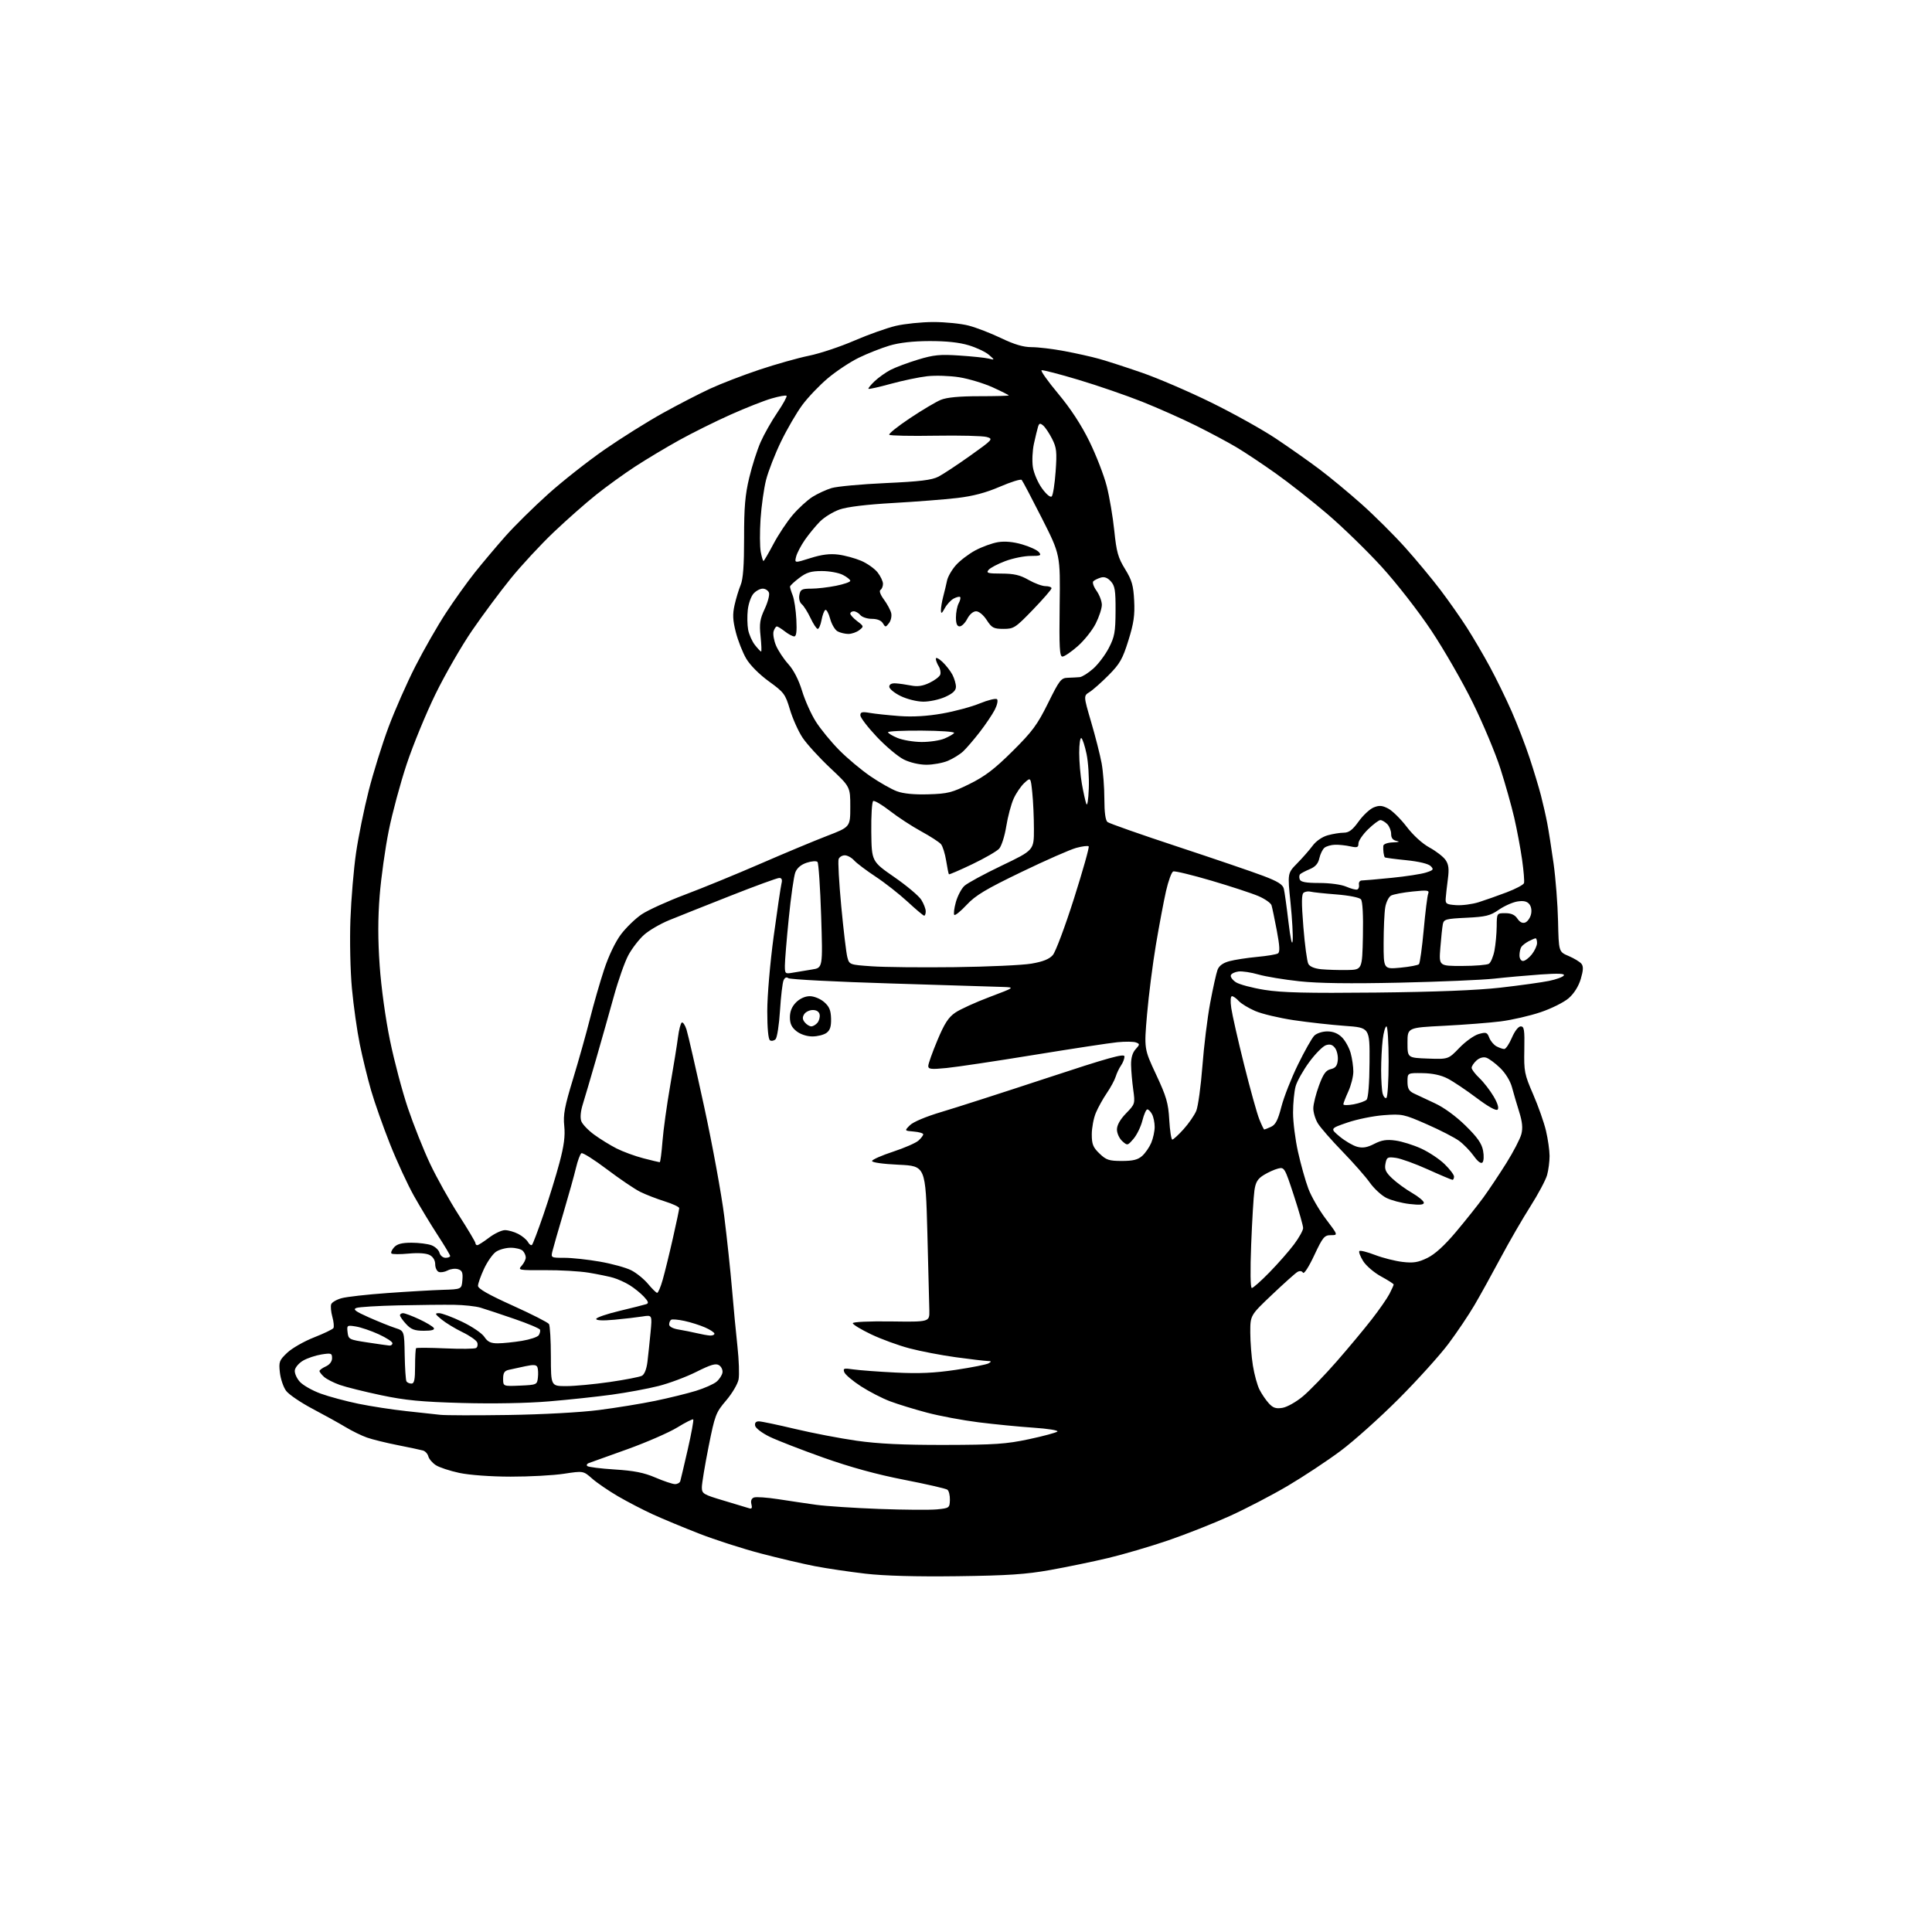 <?xml version="1.0" encoding="UTF-8" standalone="no"?>
<svg 
  version="1.1" 
  xmlns="http://www.w3.org/2000/svg" 
  xmlns:xlink="http://www.w3.org/1999/xlink" 
  xmlns:svg="http://www.w3.org/2000/svg"
  xmlns:rdf="http://www.w3.org/1999/02/22-rdf-syntax-ns#"
  xmlns:cc="http://creativecommons.org/ns#"
  xmlns:dc="http://purl.org/dc/elements/1.1/"
  viewBox="0 0 768 768"
  width="768"
  height="768"
>
<style>svg {background-color: white; }</style>"
<path stroke="none" fill="black" fill-rule="evenodd" d="M380.50,626.57C364.04,626.78 351.57,626.43 344.00,625.56C337.68,624.82 328.68,623.49 324.00,622.59C319.32,621.69 309.60,619.41 302.40,617.52C295.19,615.63 284.17,612.08 277.90,609.63C271.63,607.19 263.35,603.74 259.50,601.98C255.65,600.22 249.44,596.99 245.70,594.82C241.97,592.64 237.32,589.47 235.39,587.77C231.87,584.67 231.87,584.67 224.18,585.84C219.96,586.49 210.43,587.00 203.00,586.99C195.07,586.98 186.65,586.36 182.61,585.51C178.82,584.70 174.60,583.31 173.24,582.42C171.88,581.53 170.54,579.96 170.27,578.93C170.00,577.91 169.05,576.86 168.14,576.60C167.24,576.34 162.72,575.38 158.11,574.47C153.49,573.56 147.98,572.20 145.87,571.45C143.75,570.71 139.93,568.84 137.38,567.30C134.83,565.76 128.90,562.48 124.20,560.00C119.51,557.52 114.79,554.31 113.72,552.86C112.65,551.41 111.55,548.15 111.26,545.61C110.78,541.33 111.00,540.74 114.20,537.71C116.11,535.92 120.89,533.18 124.83,531.64C128.77,530.09 132.24,528.42 132.54,527.93C132.85,527.43 132.66,525.41 132.11,523.44C131.57,521.47 131.36,519.22 131.66,518.44C131.96,517.67 133.82,516.59 135.80,516.05C137.78,515.50 145.94,514.58 153.95,514.01C161.95,513.43 171.88,512.86 176.00,512.73C183.50,512.50 183.50,512.50 183.81,508.83C184.05,505.89 183.72,505.04 182.09,504.53C180.98,504.18 179.12,504.40 177.96,505.02C176.80,505.64 175.20,505.91 174.42,505.61C173.64,505.31 173.00,503.94 173.00,502.57C173.00,501.03 172.17,499.62 170.83,498.91C169.46,498.18 166.35,497.96 162.44,498.32C159.03,498.64 155.96,498.62 155.62,498.28C155.27,497.94 155.74,496.84 156.65,495.83C157.86,494.50 159.74,494.00 163.59,494.00C166.49,494.00 170.07,494.46 171.53,495.01C173.00,495.57 174.43,496.92 174.71,498.01C175.00,499.11 176.08,500.00 177.12,500.00C178.15,500.00 178.97,499.66 178.94,499.25C178.90,498.84 176.68,495.12 174.00,491.00C171.31,486.88 167.07,479.86 164.56,475.40C162.06,470.95 157.77,461.67 155.04,454.79C152.31,447.91 148.92,438.32 147.52,433.48C146.12,428.64 144.09,420.36 143.02,415.07C141.94,409.79 140.54,399.85 139.90,392.98C139.25,385.97 138.99,373.92 139.30,365.50C139.61,357.25 140.61,345.32 141.54,339.00C142.46,332.68 144.71,321.59 146.55,314.37C148.38,307.15 151.94,295.75 154.45,289.03C156.96,282.31 161.76,271.43 165.12,264.85C168.47,258.28 173.92,248.76 177.23,243.70C180.53,238.64 185.75,231.35 188.82,227.50C191.89,223.65 197.35,217.18 200.95,213.11C204.55,209.05 212.17,201.54 217.87,196.42C223.57,191.29 233.69,183.32 240.37,178.69C247.04,174.07 257.46,167.54 263.52,164.19C269.58,160.83 278.03,156.47 282.30,154.50C286.57,152.52 295.36,149.14 301.84,146.97C308.32,144.81 317.19,142.30 321.56,141.41C325.93,140.52 334.03,137.82 339.57,135.42C345.11,133.02 352.54,130.38 356.07,129.54C359.61,128.71 366.34,128.02 371.04,128.01C375.74,128.01 382.04,128.64 385.05,129.43C388.06,130.21 393.88,132.46 397.99,134.43C403.25,136.95 406.82,138.00 410.11,138.00C412.68,138.00 418.54,138.70 423.14,139.57C427.74,140.43 433.98,141.82 437.00,142.67C440.02,143.51 447.68,145.99 454.00,148.18C460.32,150.37 472.70,155.69 481.50,160.02C490.30,164.34 501.88,170.79 507.22,174.36C512.57,177.93 520.35,183.41 524.50,186.53C528.66,189.66 536.21,195.91 541.28,200.43C546.35,204.95 554.12,212.68 558.54,217.60C562.96,222.53 569.29,230.15 572.61,234.53C575.93,238.91 580.66,245.65 583.12,249.50C585.58,253.35 589.68,260.32 592.21,265.00C594.75,269.68 598.67,277.70 600.93,282.84C603.19,287.98 606.40,296.30 608.05,301.32C609.71,306.35 611.74,313.05 612.55,316.21C613.37,319.37 614.50,324.33 615.05,327.23C615.61,330.13 616.74,337.34 617.57,343.25C618.40,349.16 619.20,359.48 619.35,366.18C619.62,378.36 619.62,378.36 623.57,380.03C625.74,380.96 628.02,382.34 628.64,383.11C629.47,384.14 629.40,385.69 628.38,389.15C627.52,392.05 625.73,394.91 623.61,396.77C621.74,398.41 616.72,400.92 612.40,402.37C608.10,403.82 600.96,405.46 596.54,406.02C592.12,406.58 581.98,407.36 574.00,407.77C559.50,408.50 559.50,408.50 559.50,414.50C559.50,420.50 559.50,420.50 567.62,420.80C575.74,421.09 575.74,421.09 580.12,416.54C582.53,414.03 585.98,411.56 587.80,411.05C590.76,410.21 591.18,410.35 592.00,412.50C592.50,413.81 593.80,415.36 594.89,415.94C595.98,416.52 597.36,417.00 597.97,417.00C598.58,417.00 599.94,414.98 601.00,412.50C602.13,409.86 603.59,408.00 604.52,408.00C605.88,408.00 606.09,409.38 605.94,417.25C605.77,425.91 605.99,427.04 609.44,434.99C611.47,439.66 613.77,446.18 614.55,449.49C615.33,452.79 615.97,457.30 615.98,459.50C615.98,461.70 615.54,465.13 614.99,467.11C614.43,469.10 611.43,474.72 608.32,479.61C605.21,484.50 599.90,493.68 596.53,500.00C593.15,506.32 588.49,514.76 586.16,518.74C583.83,522.72 579.14,529.69 575.73,534.24C572.32,538.78 563.45,548.60 556.02,556.05C548.58,563.50 538.17,572.83 532.88,576.77C527.59,580.72 518.16,586.95 511.93,590.63C505.70,594.31 495.33,599.71 488.89,602.63C482.44,605.56 471.40,609.93 464.34,612.34C457.28,614.75 446.55,617.90 440.50,619.34C434.45,620.78 424.10,622.92 417.50,624.10C407.84,625.83 400.62,626.31 380.50,626.57zM372.50,600.00C377.35,599.52 377.50,599.40 377.60,596.25C377.65,594.46 377.20,592.63 376.60,592.18C376.00,591.73 368.25,589.96 359.39,588.23C348.58,586.13 338.05,583.24 327.39,579.46C318.65,576.35 309.02,572.62 306.00,571.16C302.95,569.68 300.36,567.72 300.18,566.75C299.96,565.60 300.48,565.00 301.68,565.01C302.68,565.02 309.12,566.37 316.00,568.01C322.88,569.65 333.90,571.77 340.50,572.71C349.13,573.94 358.95,574.41 375.50,574.38C395.40,574.34 399.92,574.04 409.00,572.11C414.77,570.88 419.88,569.50 420.34,569.05C420.80,568.60 416.52,567.91 410.84,567.53C405.15,567.15 395.32,566.18 389.00,565.39C382.68,564.59 373.45,562.87 368.50,561.55C363.55,560.24 356.96,558.22 353.85,557.05C350.75,555.89 345.53,553.20 342.26,551.09C338.98,548.97 336.00,546.45 335.63,545.49C335.04,543.93 335.44,543.80 339.23,544.36C341.58,544.70 349.12,545.27 356.00,545.61C365.37,546.08 371.38,545.81 380.00,544.53C386.32,543.58 392.18,542.42 393.00,541.94C394.22,541.22 394.13,541.05 392.50,541.01C391.40,540.98 385.77,540.32 380.00,539.53C374.23,538.74 365.90,537.15 361.50,535.98C357.10,534.82 350.24,532.31 346.25,530.40C342.26,528.49 339.00,526.51 339.00,526.00C339.00,525.47 345.47,525.17 354.25,525.29C369.50,525.50 369.50,525.50 369.43,521.00C369.39,518.52 369.03,504.57 368.64,490.00C367.92,463.50 367.92,463.50 357.21,463.00C350.91,462.71 346.56,462.09 346.66,461.50C346.74,460.95 350.50,459.29 355.02,457.81C359.53,456.32 364.07,454.34 365.11,453.40C366.15,452.46 367.00,451.34 367.00,450.91C367.00,450.47 365.31,449.98 363.25,449.81C359.50,449.50 359.50,449.50 361.71,447.29C363.02,445.98 368.11,443.84 374.21,442.03C379.87,440.35 398.56,434.34 415.75,428.67C440.74,420.42 447.00,418.68 447.00,419.96C447.00,420.84 446.39,422.44 445.63,423.53C444.88,424.61 443.92,426.62 443.50,428.00C443.07,429.38 441.49,432.31 439.97,434.52C438.46,436.73 436.49,440.28 435.61,442.39C434.72,444.51 434.00,448.36 434.00,450.94C434.00,454.86 434.50,456.10 437.07,458.56C439.74,461.13 440.87,461.50 445.96,461.50C450.38,461.50 452.33,461.01 454.03,459.50C455.27,458.40 456.89,456.05 457.64,454.28C458.39,452.51 459.00,449.67 459.00,447.97C459.00,446.26 458.53,444.00 457.96,442.93C457.40,441.87 456.55,441.00 456.08,441.00C455.62,441.00 454.73,443.00 454.12,445.44C453.50,447.89 451.92,451.15 450.59,452.69C448.22,455.45 448.16,455.46 446.09,453.59C444.94,452.54 444.00,450.48 444.00,449.00C444.00,447.26 445.28,444.99 447.63,442.57C451.21,438.88 451.25,438.75 450.48,433.16C450.05,430.05 449.66,425.62 449.62,423.33C449.57,420.58 450.18,418.45 451.41,417.10C453.14,415.19 453.15,414.99 451.57,414.39C450.63,414.03 447.31,413.99 444.18,414.30C441.06,414.61 426.12,416.89 411.00,419.35C395.88,421.82 380.24,424.16 376.25,424.55C370.10,425.15 369.00,425.03 369.00,423.73C369.00,422.89 370.63,418.31 372.62,413.56C375.43,406.85 377.02,404.38 379.75,402.53C381.68,401.21 387.81,398.42 393.38,396.32C403.50,392.50 403.50,392.50 398.50,392.32C395.75,392.22 375.73,391.60 354.00,390.94C332.27,390.28 313.99,389.34 313.37,388.84C312.63,388.27 311.96,388.58 311.47,389.72C311.05,390.70 310.41,396.11 310.06,401.74C309.71,407.37 308.91,412.49 308.30,413.10C307.68,413.72 306.69,413.92 306.09,413.55C305.41,413.14 305.00,408.75 305.00,401.96C305.00,395.84 306.12,382.78 307.54,372.27C308.94,361.95 310.34,352.49 310.65,351.25C311.04,349.69 310.77,349.00 309.76,349.00C308.97,349.00 300.25,352.18 290.41,356.07C280.56,359.96 269.58,364.32 266.02,365.78C262.46,367.23 257.93,369.88 255.96,371.66C253.99,373.44 251.21,377.05 249.78,379.70C248.36,382.34 245.77,389.68 244.03,396.00C242.28,402.32 239.10,413.57 236.96,421.00C234.82,428.43 232.43,436.52 231.66,439.00C230.79,441.79 230.57,444.34 231.08,445.71C231.53,446.92 233.84,449.33 236.20,451.05C238.57,452.78 242.56,455.24 245.07,456.52C247.59,457.80 252.38,459.56 255.72,460.43C259.06,461.29 261.99,462.00 262.25,462.00C262.50,462.00 262.99,458.29 263.34,453.75C263.69,449.21 265.08,439.20 266.42,431.50C267.76,423.80 269.16,415.14 269.52,412.25C269.89,409.36 270.56,406.77 271.01,406.49C271.47,406.21 272.31,407.45 272.89,409.24C273.47,411.03 276.64,424.88 279.93,440.00C283.21,455.12 286.80,474.70 287.90,483.50C289.00,492.30 290.39,505.35 290.99,512.50C291.59,519.65 292.56,529.89 293.15,535.25C293.74,540.61 293.94,546.49 293.60,548.32C293.26,550.15 291.03,553.93 288.65,556.71C284.54,561.53 284.20,562.44 281.66,575.14C280.20,582.49 279.00,589.72 279.00,591.22C279.00,593.77 279.53,594.09 287.75,596.53C292.56,597.96 297.12,599.33 297.87,599.58C298.84,599.90 299.08,599.42 298.70,597.95C298.35,596.63 298.71,595.66 299.70,595.28C300.55,594.96 304.90,595.26 309.37,595.95C313.84,596.65 320.65,597.65 324.50,598.19C328.35,598.72 339.60,599.46 349.50,599.83C359.40,600.20 369.75,600.27 372.50,600.00zM268.28,589.96C269.26,589.98 270.23,589.44 270.43,588.75C270.63,588.06 271.97,582.37 273.41,576.09C274.84,569.82 275.82,564.48 275.57,564.24C275.33,564.00 272.49,565.43 269.26,567.42C266.03,569.41 257.12,573.30 249.45,576.07C241.78,578.83 234.87,581.31 234.11,581.57C233.34,581.83 233.04,582.37 233.44,582.77C233.84,583.17 238.74,583.79 244.33,584.14C252.01,584.62 255.97,585.40 260.50,587.34C263.80,588.76 267.30,589.93 268.28,589.96zM202.00,562.48C215.55,562.28 230.79,561.45 238.00,560.52C244.88,559.64 255.00,557.99 260.50,556.85C266.00,555.71 273.27,553.92 276.65,552.88C280.03,551.84 283.72,550.20 284.84,549.24C285.97,548.28 287.02,546.66 287.19,545.63C287.36,544.61 286.76,543.28 285.84,542.70C284.56,541.87 282.56,542.45 276.84,545.32C272.81,547.35 266.01,549.89 261.73,550.97C257.46,552.05 249.14,553.59 243.23,554.40C237.33,555.21 226.07,556.42 218.22,557.07C209.57,557.80 195.95,558.05 183.72,557.71C167.46,557.26 161.15,556.65 151.50,554.62C144.89,553.22 137.49,551.38 135.05,550.52C132.60,549.65 129.79,548.21 128.80,547.32C127.81,546.42 127.00,545.38 127.00,545.01C127.00,544.63 128.12,543.81 129.50,543.18C131.04,542.48 132.00,541.22 132.00,539.89C132.00,537.93 131.64,537.80 127.76,538.42C125.42,538.80 122.16,539.89 120.51,540.85C118.85,541.81 117.36,543.54 117.20,544.68C117.03,545.83 117.93,547.90 119.20,549.29C120.46,550.68 124.20,552.79 127.50,553.99C130.80,555.19 137.55,557.00 142.50,558.02C147.45,559.04 156.00,560.35 161.50,560.94C167.00,561.52 173.07,562.18 175.00,562.41C176.93,562.64 189.07,562.67 202.00,562.48zM509.79,559.64C511.61,559.35 515.27,557.29 517.93,555.06C520.59,552.83 526.61,546.62 531.30,541.25C535.99,535.89 542.27,528.35 545.26,524.50C548.26,520.65 551.45,516.06 552.35,514.30C553.26,512.54 554.00,510.88 554.00,510.61C554.00,510.34 551.74,508.89 548.97,507.39C546.21,505.88 543.01,503.14 541.86,501.27C540.71,499.42 540.04,497.63 540.37,497.30C540.69,496.97 543.49,497.67 546.58,498.86C549.66,500.04 554.59,501.29 557.51,501.63C561.82,502.14 563.71,501.84 567.36,500.07C570.40,498.59 574.15,495.19 578.78,489.69C582.57,485.18 587.48,479.02 589.68,476.00C591.88,472.98 595.98,466.83 598.79,462.35C601.60,457.86 604.28,452.69 604.76,450.85C605.39,448.43 605.15,445.97 603.91,442.00C602.96,438.98 601.67,434.59 601.05,432.26C600.38,429.73 598.49,426.63 596.34,424.54C594.37,422.62 591.87,420.78 590.80,420.44C589.62,420.06 588.10,420.51 586.93,421.56C585.87,422.52 585.00,423.83 585.00,424.47C585.00,425.10 586.39,426.95 588.09,428.56C589.79,430.18 592.32,433.44 593.72,435.82C595.32,438.52 595.92,440.48 595.32,441.08C594.73,441.67 591.61,439.94 586.94,436.43C582.85,433.35 577.70,429.90 575.50,428.76C572.85,427.38 569.47,426.65 565.50,426.59C559.50,426.50 559.50,426.50 559.50,429.96C559.50,432.66 560.05,433.69 562.00,434.64C563.38,435.32 567.15,437.08 570.38,438.57C573.94,440.21 578.75,443.71 582.55,447.44C587.27,452.06 589.01,454.54 589.54,457.38C589.94,459.47 589.83,461.57 589.30,462.10C588.70,462.70 587.42,461.73 585.82,459.48C584.42,457.53 581.82,454.84 580.03,453.52C578.24,452.20 572.47,449.23 567.22,446.93C558.04,442.90 557.37,442.76 550.08,443.30C545.91,443.61 539.40,444.93 535.60,446.24C528.71,448.61 528.71,448.61 532.60,451.84C534.75,453.61 537.85,455.42 539.50,455.86C541.72,456.45 543.49,456.15 546.30,454.70C549.22,453.20 551.19,452.89 554.72,453.38C557.26,453.72 561.85,455.15 564.92,456.56C567.99,457.96 572.19,460.75 574.25,462.76C576.31,464.76 578.00,466.99 578.00,467.70C578.00,468.42 577.72,469.00 577.38,469.00C577.04,469.00 572.65,467.15 567.63,464.88C562.61,462.61 556.87,460.54 554.89,460.27C551.57,459.81 551.23,460.00 550.74,462.59C550.31,464.84 550.84,466.01 553.43,468.45C555.20,470.13 558.76,472.72 561.33,474.21C563.90,475.70 566.00,477.45 566.00,478.10C566.00,478.94 564.37,479.08 560.25,478.60C557.09,478.23 552.92,477.12 551.00,476.13C549.08,475.14 546.15,472.42 544.50,470.08C542.85,467.75 537.95,462.18 533.62,457.72C529.28,453.26 524.90,448.24 523.87,446.56C522.85,444.88 522.03,442.15 522.06,440.50C522.09,438.85 523.10,434.82 524.31,431.54C526.03,426.87 527.04,425.46 529.00,425.00C530.87,424.57 531.57,423.68 531.79,421.46C531.96,419.83 531.47,417.66 530.72,416.63C529.73,415.28 528.72,414.96 527.11,415.47C525.87,415.86 522.88,418.87 520.46,422.16C518.04,425.45 515.59,429.80 515.03,431.82C514.47,433.85 514.01,438.54 514.01,442.26C514.00,445.98 514.89,453.03 515.99,457.93C517.08,462.84 518.92,469.39 520.09,472.51C521.25,475.62 524.39,481.05 527.06,484.58C531.92,491.00 531.92,491.00 529.06,491.00C526.46,491.00 525.85,491.74 522.42,499.03C520.25,503.66 518.36,506.58 517.95,505.91C517.51,505.20 516.67,505.09 515.74,505.63C514.92,506.11 510.37,510.18 505.62,514.69C497.00,522.87 497.00,522.87 497.01,529.69C497.01,533.43 497.48,539.37 498.05,542.88C498.62,546.39 499.79,550.67 500.66,552.38C501.53,554.10 503.19,556.55 504.37,557.84C506.05,559.68 507.20,560.06 509.79,559.64zM206.75,550.80C213.34,550.51 213.51,550.43 213.82,547.67C214.00,546.11 213.92,544.24 213.64,543.51C213.25,542.49 212.14,542.39 208.82,543.10C206.44,543.60 203.49,544.25 202.25,544.53C200.52,544.92 200.00,545.74 200.00,548.06C200.00,551.09 200.00,551.09 206.75,550.80zM225.07,551.00C228.41,551.00 236.17,550.27 242.32,549.38C248.47,548.49 254.24,547.37 255.15,546.90C256.19,546.36 257.02,544.24 257.38,541.27C257.69,538.64 258.25,533.40 258.61,529.60C259.26,522.70 259.26,522.70 255.38,523.32C253.25,523.66 248.24,524.24 244.25,524.61C239.70,525.04 237.00,524.92 237.00,524.30C237.00,523.76 241.16,522.32 246.25,521.11C251.34,519.89 256.13,518.68 256.90,518.42C257.97,518.06 257.74,517.35 255.92,515.41C254.61,514.02 252.08,511.98 250.30,510.88C248.53,509.78 245.59,508.45 243.79,507.93C241.98,507.41 237.57,506.50 234.00,505.91C230.43,505.32 222.60,504.87 216.61,504.91C206.15,504.97 205.78,504.90 207.36,503.16C208.26,502.16 209.00,500.68 209.00,499.87C209.00,499.06 208.46,497.86 207.80,497.20C207.14,496.54 204.99,496.00 203.02,496.00C201.05,496.00 198.40,496.73 197.12,497.63C195.83,498.53 193.71,501.57 192.40,504.38C191.09,507.20 190.02,510.23 190.01,511.13C190.00,512.27 194.20,514.66 203.74,518.96C211.30,522.37 217.82,525.69 218.23,526.33C218.63,526.97 218.98,532.79 218.98,539.25C219.00,551.00 219.00,551.00 225.07,551.00zM163.56,550.00C164.67,550.00 165.00,548.45 165.00,543.17C165.00,539.41 165.19,536.15 165.41,535.92C165.64,535.69 170.86,535.73 177.02,536.00C183.17,536.27 188.67,536.21 189.25,535.85C189.82,535.49 190.02,534.51 189.70,533.65C189.37,532.80 186.72,530.95 183.80,529.54C180.89,528.13 177.15,525.85 175.50,524.49C172.87,522.32 172.75,522.01 174.53,522.00C175.64,522.00 179.77,523.54 183.71,525.43C187.64,527.31 191.62,530.01 192.54,531.43C193.85,533.41 195.06,534.00 197.87,533.99C199.86,533.99 204.17,533.55 207.43,533.02C210.69,532.48 213.72,531.47 214.16,530.77C214.60,530.07 214.84,529.09 214.68,528.60C214.53,528.10 209.92,526.16 204.45,524.28C198.98,522.40 192.94,520.39 191.02,519.82C189.11,519.25 184.39,518.74 180.52,518.68C176.66,518.62 166.77,518.72 158.54,518.90C150.31,519.08 142.72,519.54 141.67,519.93C140.18,520.48 141.23,521.28 146.63,523.68C150.41,525.35 155.12,527.25 157.10,527.89C160.71,529.06 160.71,529.06 160.87,538.66C160.97,543.94 161.28,548.65 161.58,549.13C161.88,549.61 162.77,550.00 163.56,550.00zM154.75,534.88C155.44,534.95 156.00,534.53 156.00,533.94C156.00,533.36 153.54,531.76 150.54,530.39C147.53,529.01 143.44,527.62 141.46,527.30C137.95,526.73 137.85,526.80 138.17,529.61C138.49,532.39 138.78,532.54 146.00,533.63C150.12,534.26 154.06,534.82 154.75,534.88zM282.25,530.90C283.21,530.95 284.00,530.62 284.00,530.15C284.00,529.69 282.31,528.57 280.25,527.67C278.19,526.77 274.50,525.60 272.05,525.08C269.61,524.55 267.25,524.35 266.80,524.62C266.36,524.89 266.00,525.75 266.00,526.51C266.00,527.35 267.50,528.15 269.75,528.51C271.81,528.85 275.07,529.50 277.00,529.96C278.93,530.42 281.29,530.84 282.25,530.90zM168.51,529.00C164.81,529.00 163.42,528.48 161.45,526.35C160.10,524.90 159.00,523.32 159.00,522.85C159.00,522.38 159.56,522.00 160.25,522.01C160.94,522.02 163.81,523.09 166.63,524.41C169.45,525.72 172.06,527.29 172.44,527.90C172.90,528.64 171.61,529.00 168.51,529.00zM261.22,513.93C261.62,513.97 262.61,511.64 263.43,508.75C264.25,505.86 266.07,498.47 267.46,492.32C268.86,486.17 270.00,480.74 270.00,480.25C270.00,479.77 267.41,478.55 264.25,477.56C261.09,476.57 256.70,474.87 254.50,473.78C252.30,472.69 246.35,468.66 241.27,464.82C236.20,460.99 231.63,458.11 231.12,458.42C230.62,458.74 229.64,461.36 228.96,464.25C228.27,467.14 226.05,475.12 224.01,482.00C221.97,488.88 220.00,495.74 219.63,497.25C218.96,499.99 218.98,500.00 224.35,500.00C227.31,500.00 233.66,500.68 238.44,501.52C243.23,502.35 248.85,503.90 250.93,504.96C253.01,506.02 256.01,508.46 257.60,510.37C259.20,512.29 260.82,513.89 261.22,513.93zM497.62,512.00C498.14,512.00 501.31,509.19 504.66,505.75C508.02,502.31 512.40,497.33 514.39,494.67C516.37,492.02 518.01,489.09 518.01,488.17C518.02,487.25 516.36,481.41 514.32,475.19C510.72,464.19 510.54,463.90 508.06,464.52C506.65,464.87 504.10,466.02 502.38,467.08C499.93,468.59 499.13,469.91 498.65,473.25C498.31,475.59 497.73,485.26 497.36,494.75C496.95,505.28 497.05,512.00 497.62,512.00zM189.75,494.97C190.16,494.96 192.27,493.61 194.43,491.97C196.59,490.34 199.42,489.00 200.73,489.00C202.03,489.00 204.40,489.67 206.00,490.50C207.60,491.32 209.34,492.78 209.88,493.74C210.41,494.70 211.14,495.20 211.49,494.84C211.84,494.49 213.89,489.09 216.03,482.85C218.18,476.61 221.04,467.34 222.39,462.25C224.21,455.44 224.71,451.57 224.30,447.58C223.83,443.09 224.43,439.90 227.81,428.83C230.04,421.50 233.06,410.77 234.51,405.00C235.96,399.23 238.49,390.42 240.14,385.43C241.94,379.96 244.61,374.40 246.84,371.43C248.89,368.72 252.59,365.13 255.09,363.45C257.58,361.78 265.33,358.26 272.30,355.63C279.28,353.01 292.75,347.48 302.24,343.36C311.73,339.23 323.66,334.25 328.75,332.29C338.00,328.73 338.00,328.73 338.00,320.75C338.00,312.78 338.00,312.78 330.02,305.28C325.63,301.15 320.67,295.71 319.00,293.19C317.33,290.67 315.09,285.66 314.01,282.05C312.18,275.91 311.66,275.21 305.63,270.85C301.83,268.09 298.15,264.40 296.64,261.82C295.23,259.42 293.37,254.70 292.51,251.34C291.28,246.53 291.17,244.22 292.00,240.52C292.58,237.93 293.67,234.33 294.43,232.52C295.40,230.19 295.80,224.69 295.79,213.86C295.77,201.73 296.20,196.69 297.83,189.90C298.96,185.17 301.00,178.80 302.36,175.73C303.71,172.66 306.70,167.38 309.00,164.00C311.30,160.61 312.95,157.61 312.66,157.33C312.38,157.05 309.70,157.53 306.71,158.40C303.72,159.26 296.38,162.16 290.39,164.84C284.40,167.51 275.23,172.07 270.00,174.97C264.77,177.87 256.90,182.58 252.50,185.45C248.10,188.32 241.12,193.36 236.99,196.66C232.85,199.95 225.25,206.67 220.09,211.57C214.93,216.48 207.24,224.78 203.00,230.00C198.77,235.22 191.87,244.51 187.67,250.63C183.47,256.75 176.92,268.11 173.12,275.89C169.33,283.66 164.17,296.20 161.66,303.76C159.15,311.32 155.94,323.20 154.54,330.18C153.13,337.15 151.51,348.74 150.93,355.93C150.20,365.04 150.20,373.52 150.93,383.90C151.54,392.58 153.25,404.98 155.04,413.64C156.72,421.81 159.92,433.90 162.15,440.50C164.38,447.10 168.33,457.02 170.93,462.54C173.53,468.06 178.66,477.25 182.33,482.96C186.00,488.67 189.00,493.72 189.00,494.17C189.00,494.63 189.34,494.99 189.75,494.97zM466.01,453.00C466.43,453.00 468.44,451.15 470.48,448.89C472.52,446.63 474.79,443.34 475.53,441.59C476.26,439.83 477.35,431.89 477.96,423.95C478.56,416.00 479.95,404.65 481.06,398.72C482.17,392.79 483.49,386.85 483.99,385.52C484.61,383.89 486.15,382.77 488.71,382.08C490.79,381.52 495.72,380.76 499.66,380.39C503.60,380.03 507.34,379.41 507.98,379.01C508.84,378.48 508.73,376.18 507.55,369.90C506.67,365.28 505.73,360.76 505.45,359.86C505.17,358.96 502.81,357.31 500.22,356.20C497.62,355.09 489.21,352.33 481.53,350.07C473.84,347.81 467.03,346.16 466.37,346.41C465.72,346.66 464.44,350.16 463.52,354.18C462.61,358.21 460.80,367.80 459.50,375.50C458.21,383.20 456.62,395.67 455.97,403.21C454.79,416.93 454.79,416.93 459.57,427.15C463.68,435.94 464.42,438.48 464.80,445.19C465.05,449.49 465.60,453.00 466.01,453.00zM502.56,449.00C502.75,449.00 503.96,448.52 505.25,447.93C507.05,447.11 508.00,445.26 509.38,439.92C510.36,436.10 513.32,428.57 515.96,423.19C518.59,417.80 521.51,412.64 522.44,411.70C523.39,410.75 525.68,410.00 527.62,410.00C529.94,410.00 531.88,410.79 533.46,412.37C534.77,413.68 536.32,416.49 536.91,418.62C537.50,420.76 537.98,424.07 537.97,426.00C537.96,427.93 537.07,431.46 535.98,433.86C534.89,436.26 534.00,438.56 534.00,438.97C534.00,439.39 535.84,439.40 538.08,438.99C540.32,438.57 542.65,437.75 543.24,437.16C543.90,436.50 544.36,430.71 544.41,422.29C544.50,408.50 544.50,408.50 534.63,407.80C529.20,407.41 520.05,406.39 514.30,405.54C508.54,404.68 501.65,403.05 498.99,401.90C496.32,400.75 493.37,398.96 492.42,397.91C491.47,396.86 490.26,396.00 489.73,396.00C489.16,396.00 489.04,397.92 489.45,400.75C489.82,403.36 492.10,413.43 494.52,423.12C496.94,432.82 499.66,442.60 500.57,444.87C501.47,447.14 502.37,449.00 502.56,449.00zM551.11,436.43C551.60,436.13 552.00,429.61 552.00,421.94C552.00,414.27 551.61,408.00 551.14,408.00C550.67,408.00 549.99,410.36 549.65,413.25C549.30,416.14 549.02,421.65 549.02,425.50C549.03,429.35 549.30,433.51 549.63,434.74C549.96,435.97 550.63,436.73 551.11,436.43zM322.94,412.00C320.74,412.00 318.21,411.17 316.63,409.93C314.69,408.40 314.00,406.94 314.00,404.38C314.00,402.03 314.79,400.12 316.45,398.45C317.97,396.94 320.06,396.00 321.90,396.00C323.58,396.00 326.06,397.01 327.57,398.30C329.65,400.09 330.27,401.57 330.36,404.90C330.44,408.06 329.97,409.55 328.54,410.59C327.48,411.37 324.96,412.00 322.94,412.00zM322.50,408.00C323.19,408.00 324.30,407.35 324.96,406.55C325.62,405.75 326.01,404.29 325.82,403.30C325.60,402.17 324.59,401.50 323.10,401.50C321.79,401.50 320.25,402.25 319.67,403.17C318.90,404.38 318.98,405.27 319.93,406.42C320.65,407.29 321.81,408.00 322.50,408.00zM547.00,394.56C570.63,394.31 587.18,393.66 596.50,392.60C604.20,391.72 612.85,390.52 615.73,389.93C618.61,389.35 621.27,388.37 621.64,387.77C622.12,386.99 619.48,386.88 612.41,387.37C606.96,387.76 598.67,388.50 594.00,389.02C589.33,389.54 572.45,390.26 556.50,390.62C536.67,391.06 524.02,390.89 516.50,390.07C510.45,389.42 503.14,388.21 500.26,387.38C497.38,386.54 493.82,386.01 492.34,386.18C490.86,386.36 489.48,387.03 489.27,387.69C489.05,388.34 489.96,389.59 491.29,390.46C492.62,391.33 497.71,392.69 502.61,393.48C509.51,394.60 519.44,394.84 547.00,394.56zM315.25,386.64C317.04,386.32 320.43,385.76 322.79,385.39C327.08,384.73 327.08,384.73 326.42,364.12C326.05,352.78 325.40,343.11 324.97,342.64C324.54,342.17 322.62,342.30 320.70,342.94C318.42,343.69 316.84,345.03 316.15,346.79C315.57,348.28 314.40,356.48 313.55,365.00C312.69,373.52 312.00,382.01 312.00,383.86C312.00,387.11 312.11,387.20 315.25,386.64zM535.50,385.60C541.50,385.50 541.50,385.50 541.78,372.14C541.95,363.81 541.66,358.30 541.00,357.50C540.39,356.77 536.28,355.95 531.22,355.55C526.43,355.18 521.83,354.69 521.00,354.46C520.17,354.23 518.96,354.39 518.29,354.81C517.36,355.39 517.32,358.54 518.11,368.49C518.68,375.59 519.57,382.19 520.08,383.15C520.67,384.25 522.55,385.03 525.25,385.29C527.59,385.51 532.20,385.65 535.50,385.60zM379.50,384.46C392.70,384.30 406.43,383.67 410.00,383.06C414.57,382.28 417.09,381.28 418.50,379.67C419.60,378.42 423.39,368.31 426.92,357.20C430.45,346.09 433.08,336.75 432.77,336.44C432.46,336.12 430.24,336.39 427.85,337.04C425.46,337.68 415.65,341.99 406.05,346.63C391.88,353.46 387.78,355.92 384.28,359.68C381.91,362.22 379.69,364.03 379.35,363.68C379.01,363.34 379.29,361.05 379.97,358.60C380.66,356.15 382.18,353.25 383.36,352.15C384.54,351.06 391.24,347.42 398.25,344.07C411.00,337.96 411.00,337.96 411.00,329.63C411.00,325.04 410.71,318.51 410.35,315.11C409.71,308.93 409.71,308.93 407.22,311.21C405.85,312.47 403.91,315.31 402.92,317.52C401.93,319.73 400.61,324.67 400.00,328.50C399.39,332.33 398.12,336.31 397.19,337.35C396.26,338.38 391.45,341.16 386.50,343.53C381.55,345.89 377.37,347.70 377.21,347.54C377.05,347.38 376.56,344.96 376.12,342.17C375.67,339.37 374.75,336.41 374.07,335.59C373.39,334.76 369.83,332.46 366.16,330.46C362.50,328.46 356.91,324.81 353.76,322.35C350.60,319.89 347.60,318.13 347.11,318.43C346.61,318.74 346.27,324.26 346.35,330.71C346.50,342.42 346.50,342.42 355.50,348.66C360.45,352.09 365.29,356.16 366.24,357.70C367.20,359.24 367.99,361.29 367.99,362.25C368.00,363.21 367.72,364.00 367.38,364.00C367.04,364.00 364.07,361.50 360.77,358.44C357.46,355.39 351.75,350.90 348.06,348.47C344.38,346.04 340.54,343.15 339.53,342.03C338.52,340.91 336.85,340.00 335.81,340.00C334.78,340.00 333.68,340.67 333.37,341.49C333.05,342.31 333.52,350.75 334.41,360.24C335.30,369.73 336.39,378.85 336.83,380.50C337.63,383.48 337.68,383.50 346.57,384.12C351.48,384.47 366.30,384.62 379.50,384.46zM556.68,384.67C560.35,384.32 563.68,383.69 564.06,383.27C564.45,382.85 565.29,376.74 565.94,369.69C566.58,362.65 567.38,356.16 567.72,355.29C568.26,353.88 567.52,353.77 561.52,354.39C557.77,354.77 553.94,355.50 552.99,356.00C552.05,356.51 550.99,358.63 550.65,360.71C550.30,362.80 550.02,369.18 550.01,374.89C550.00,385.29 550.00,385.29 556.68,384.67zM581.24,383.98C586.33,383.98 591.11,383.58 591.86,383.11C592.61,382.63 593.60,380.28 594.07,377.87C594.53,375.47 594.93,371.14 594.96,368.25C595.00,363.00 595.00,363.00 598.38,363.00C600.74,363.00 602.19,363.66 603.20,365.18C604.13,366.58 605.23,367.13 606.29,366.72C607.20,366.37 608.23,364.94 608.58,363.53C608.97,362.00 608.70,360.34 607.91,359.39C606.97,358.26 605.60,357.97 603.16,358.36C601.27,358.67 597.95,360.15 595.78,361.66C592.37,364.02 590.61,364.45 582.90,364.82C574.77,365.21 573.94,365.43 573.55,367.37C573.32,368.54 572.87,372.76 572.56,376.75C571.99,384.00 571.99,384.00 581.24,383.98zM605.43,382.00C606.21,382.00 607.79,380.81 608.93,379.37C610.07,377.92 611.00,375.89 611.00,374.87C611.00,373.84 610.75,373.00 610.43,373.00C610.12,373.00 608.89,373.52 607.68,374.15C606.48,374.78 605.17,375.79 604.77,376.40C604.36,377.00 604.02,378.51 604.02,379.75C604.01,381.04 604.61,382.00 605.43,382.00zM513.85,374.00C514.04,372.07 513.66,365.24 513.00,358.81C511.80,347.11 511.80,347.11 515.65,343.19C517.77,341.04 520.53,337.88 521.80,336.17C523.16,334.33 525.60,332.65 527.80,332.04C529.83,331.47 532.71,331.01 534.19,331.01C536.22,331.00 537.65,329.92 540.06,326.57C541.80,324.14 544.49,321.63 546.01,320.99C548.25,320.07 549.39,320.15 551.81,321.40C553.47,322.26 556.78,325.52 559.17,328.64C561.77,332.05 565.40,335.36 568.25,336.91C570.87,338.34 573.73,340.55 574.62,341.84C575.86,343.63 576.08,345.39 575.56,349.34C575.19,352.18 574.80,355.62 574.70,357.00C574.52,359.27 574.90,359.53 578.80,359.81C581.17,359.98 585.22,359.45 587.80,358.64C590.39,357.82 595.41,356.05 598.96,354.70C602.51,353.35 605.59,351.72 605.81,351.06C606.03,350.40 605.69,346.19 605.05,341.68C604.41,337.18 603.00,329.68 601.92,325.00C600.83,320.32 598.36,311.55 596.42,305.50C594.48,299.45 589.57,287.72 585.50,279.44C581.44,271.15 573.97,258.17 568.92,250.59C563.72,242.80 555.14,231.80 549.19,225.27C543.39,218.93 533.71,209.51 527.67,204.35C521.64,199.19 512.38,191.91 507.10,188.17C501.82,184.42 494.80,179.75 491.50,177.79C488.20,175.82 481.00,171.98 475.50,169.24C470.00,166.50 460.32,162.20 454.00,159.68C447.68,157.17 436.30,153.25 428.72,150.98C421.15,148.71 414.54,147.00 414.04,147.18C413.54,147.35 416.52,151.55 420.65,156.50C425.62,162.45 429.83,168.89 433.07,175.50C435.76,181.00 438.86,189.00 439.95,193.28C441.04,197.55 442.39,205.52 442.95,210.99C443.82,219.44 444.45,221.71 447.23,226.21C449.95,230.64 450.54,232.69 450.85,238.77C451.15,244.58 450.68,247.78 448.55,254.60C446.26,261.96 445.16,263.89 440.69,268.39C437.84,271.26 434.42,274.29 433.10,275.11C430.70,276.61 430.70,276.61 433.76,287.06C435.45,292.80 437.32,300.17 437.92,303.43C438.51,306.70 439.00,313.05 439.00,317.56C439.00,322.91 439.43,326.11 440.25,326.77C440.94,327.32 453.43,331.72 468.00,336.52C482.57,341.33 497.94,346.57 502.15,348.17C507.94,350.36 509.93,351.61 510.34,353.28C510.64,354.50 511.47,360.45 512.18,366.50C512.99,373.26 513.62,376.15 513.85,374.00zM539.50,353.60C540.05,353.43 540.37,352.55 540.21,351.65C540.04,350.74 540.56,350.00 541.35,350.00C542.14,350.00 547.45,349.53 553.14,348.96C558.84,348.40 565.01,347.45 566.85,346.85C569.84,345.90 570.04,345.61 568.70,344.27C567.78,343.35 564.00,342.45 558.99,341.94C554.47,341.49 550.65,340.98 550.49,340.81C550.32,340.64 550.09,339.82 549.98,339.00C549.86,338.18 549.82,336.94 549.88,336.25C549.95,335.52 551.56,334.94 553.75,334.86C556.07,334.78 556.64,334.56 555.25,334.29C553.67,333.99 553.00,333.15 553.00,331.50C553.00,330.20 552.29,328.44 551.43,327.57C550.56,326.71 549.35,326.00 548.72,326.00C548.10,326.00 545.88,327.67 543.79,329.70C541.71,331.74 540.00,334.25 540.00,335.28C540.00,336.88 539.52,337.05 536.75,336.44C534.96,336.04 532.23,335.75 530.68,335.80C529.13,335.84 527.25,336.38 526.49,337.00C525.74,337.63 524.83,339.50 524.46,341.16C524.00,343.29 522.87,344.58 520.65,345.50C518.92,346.23 517.19,347.13 516.82,347.51C516.44,347.89 516.38,348.83 516.68,349.60C517.07,350.62 519.17,351.00 524.49,351.00C528.67,351.00 533.21,351.62 535.14,352.46C536.99,353.26 538.95,353.78 539.50,353.60zM432.81,313.50C432.99,309.10 432.59,302.90 431.92,299.72C431.26,296.54 430.33,293.70 429.86,293.41C429.39,293.12 429.00,295.75 429.00,299.26C429.00,302.76 429.48,308.30 430.06,311.57C430.64,314.83 431.42,318.40 431.81,319.50C432.21,320.66 432.63,318.12 432.81,313.50zM369.06,315.75C376.71,315.53 378.44,315.09 385.45,311.62C391.53,308.62 395.36,305.70 402.49,298.62C410.40,290.77 412.37,288.10 416.62,279.50C421.19,270.26 421.79,269.49 424.53,269.42C426.16,269.37 428.27,269.26 429.22,269.17C430.16,269.08 432.55,267.58 434.53,265.84C436.51,264.10 439.32,260.39 440.77,257.59C443.07,253.15 443.41,251.27 443.45,242.86C443.49,234.72 443.20,232.89 441.58,231.10C440.27,229.65 439.00,229.17 437.58,229.60C436.44,229.94 435.11,230.59 434.63,231.04C434.14,231.49 434.70,233.17 435.88,234.83C437.04,236.47 438.00,238.99 438.00,240.44C438.00,241.88 436.90,245.24 435.55,247.91C434.20,250.57 430.99,254.60 428.41,256.87C425.83,259.14 423.10,261.00 422.34,261.00C421.21,261.00 421.01,257.42 421.23,240.75C421.50,220.50 421.50,220.50 414.16,206.00C410.12,198.03 406.51,191.17 406.13,190.77C405.75,190.36 401.85,191.58 397.47,193.47C391.90,195.87 386.79,197.23 380.50,197.96C375.55,198.54 364.07,199.44 355.00,199.95C344.54,200.54 336.78,201.48 333.79,202.52C331.20,203.42 327.67,205.59 325.94,207.33C324.22,209.07 321.53,212.34 319.96,214.60C318.40,216.85 316.82,219.85 316.47,221.27C315.82,223.85 315.82,223.85 322.16,221.85C326.66,220.43 329.88,220.03 333.25,220.46C335.86,220.79 339.95,221.91 342.34,222.93C344.74,223.96 347.66,226.03 348.85,227.53C350.03,229.04 351.00,231.08 351.00,232.08C351.00,233.07 350.55,234.16 350.00,234.50C349.40,234.87 349.95,236.41 351.36,238.31C352.66,240.07 353.96,242.49 354.26,243.70C354.55,244.92 354.16,246.72 353.39,247.70C352.07,249.41 351.95,249.41 350.95,247.75C350.29,246.64 348.68,246.00 346.57,246.00C344.74,246.00 342.68,245.32 342.00,244.50C341.32,243.68 340.14,243.00 339.38,243.00C338.62,243.00 338.00,243.41 338.00,243.92C338.00,244.42 339.24,245.77 340.75,246.92C343.43,248.95 343.45,249.04 341.56,250.50C340.49,251.33 338.55,252.00 337.24,252.00C335.94,252.00 334.01,251.54 332.97,250.98C331.92,250.42 330.58,248.16 329.99,245.95C329.39,243.75 328.53,242.17 328.07,242.46C327.60,242.74 326.93,244.56 326.57,246.49C326.21,248.42 325.53,250.00 325.06,250.00C324.60,250.00 323.31,248.06 322.20,245.69C321.08,243.33 319.52,240.85 318.73,240.19C317.87,239.48 317.48,237.96 317.76,236.49C318.17,234.31 318.75,234.00 322.45,234.00C324.77,234.00 329.22,233.49 332.33,232.86C335.45,232.24 338.00,231.35 338.00,230.89C338.00,230.43 336.67,229.36 335.05,228.53C333.43,227.69 329.67,227.00 326.71,227.00C322.38,227.00 320.61,227.54 317.70,229.75C315.70,231.26 314.06,232.81 314.04,233.18C314.02,233.56 314.50,235.14 315.11,236.68C315.72,238.23 316.37,242.54 316.56,246.25C316.81,251.05 316.56,252.99 315.71,252.98C315.04,252.97 313.38,252.08 312.00,251.00C310.62,249.92 309.19,249.03 308.82,249.02C308.44,249.01 307.86,249.87 307.52,250.93C307.19,251.99 307.61,254.52 308.46,256.56C309.31,258.60 311.52,261.94 313.36,263.98C315.48,266.33 317.48,270.21 318.82,274.59C319.97,278.39 322.44,283.91 324.31,286.85C326.17,289.79 330.33,294.87 333.55,298.13C336.77,301.40 342.39,306.10 346.03,308.59C349.67,311.08 354.42,313.77 356.58,314.56C359.13,315.50 363.48,315.92 369.06,315.75zM368.28,304.00C365.45,304.00 361.78,303.15 359.29,301.92C356.98,300.77 352.14,296.71 348.54,292.90C344.94,289.08 342.00,285.24 342.00,284.35C342.00,283.04 342.70,282.86 345.75,283.39C347.81,283.75 353.10,284.31 357.50,284.64C362.82,285.03 368.52,284.70 374.50,283.65C379.45,282.79 386.20,280.97 389.50,279.61C392.80,278.26 395.88,277.52 396.34,277.96C396.79,278.41 396.39,280.28 395.44,282.14C394.49,283.99 391.80,287.98 389.47,291.00C387.13,294.02 384.15,297.49 382.85,298.70C381.54,299.91 378.81,301.60 376.77,302.45C374.73,303.30 370.91,304.00 368.28,304.00zM366.28,294.95C369.46,294.98 373.57,294.37 375.41,293.60C377.25,292.83 378.99,291.82 379.28,291.35C379.57,290.88 373.78,290.47 366.40,290.43C359.03,290.38 353.00,290.67 353.00,291.07C353.00,291.46 354.69,292.49 356.75,293.34C358.81,294.20 363.10,294.92 366.28,294.95zM367.00,278.92C364.46,278.90 360.54,277.92 358.00,276.68C355.52,275.47 353.50,273.80 353.50,272.99C353.50,272.03 354.39,271.55 356.00,271.64C357.38,271.72 360.13,272.11 362.12,272.50C364.71,273.02 366.80,272.72 369.46,271.45C371.51,270.48 373.44,269.02 373.75,268.21C374.06,267.40 373.79,265.90 373.16,264.88C372.52,263.86 372.00,262.49 372.00,261.84C372.00,261.19 373.17,261.74 374.60,263.08C376.02,264.41 377.82,266.72 378.60,268.20C379.37,269.69 380.00,271.85 380.00,273.00C380.00,274.50 378.79,275.65 375.75,277.03C373.41,278.09 369.48,278.94 367.00,278.92zM302.56,259.00C302.78,259.00 302.68,256.28 302.34,252.95C301.81,247.89 302.08,246.11 303.99,242.03C305.24,239.34 306.00,236.44 305.67,235.58C305.33,234.71 304.22,234.00 303.19,234.00C302.15,234.00 300.51,234.88 299.54,235.96C298.56,237.04 297.54,239.93 297.26,242.40C296.98,244.86 297.05,248.43 297.40,250.34C297.76,252.24 298.97,254.97 300.10,256.40C301.22,257.83 302.33,259.00 302.56,259.00zM398.87,249.99C394.98,249.98 394.25,249.59 392.24,246.49C390.92,244.45 389.16,243.00 388.02,243.00C386.84,243.00 385.43,244.21 384.50,246.00C383.65,247.65 382.29,249.00 381.47,249.00C380.45,249.00 380.00,247.91 380.00,245.43C380.00,243.47 380.49,240.96 381.08,239.85C381.68,238.74 381.94,237.61 381.67,237.33C381.39,237.06 380.24,237.34 379.10,237.94C377.97,238.55 376.37,240.28 375.56,241.78C374.39,243.93 374.07,244.10 374.04,242.62C374.02,241.58 374.43,239.10 374.95,237.12C375.48,235.13 376.16,232.27 376.47,230.77C376.78,229.27 378.34,226.54 379.95,224.71C381.55,222.89 385.03,220.23 387.68,218.80C390.33,217.38 394.40,215.90 396.71,215.52C399.48,215.07 402.79,215.38 406.33,216.41C409.31,217.27 412.30,218.66 412.99,219.49C414.08,220.80 413.64,221.00 409.66,221.00C407.14,221.00 402.62,221.92 399.63,223.04C396.63,224.16 393.64,225.73 392.97,226.54C391.93,227.79 392.65,228.00 398.13,228.01C403.07,228.02 405.48,228.58 408.85,230.51C411.25,231.88 414.28,233.00 415.60,233.00C416.92,233.00 418.00,233.38 418.00,233.85C418.00,234.31 414.68,238.14 410.62,242.35C403.62,249.60 403.00,250.00 398.87,249.99zM303.49,223.00C303.71,223.00 305.49,219.96 307.45,216.25C309.41,212.54 312.87,207.33 315.15,204.67C317.43,202.01 320.95,198.79 322.98,197.51C325.01,196.23 328.43,194.66 330.58,194.01C332.74,193.36 342.41,192.47 352.08,192.03C365.72,191.41 370.42,190.84 373.06,189.47C374.93,188.50 380.62,184.74 385.72,181.11C394.70,174.71 394.90,174.48 392.24,173.71C390.73,173.27 381.55,173.04 371.83,173.20C362.12,173.37 353.87,173.20 353.50,172.83C353.13,172.47 356.81,169.51 361.67,166.27C366.52,163.03 372.07,159.73 374.00,158.94C376.36,157.97 381.32,157.50 389.25,157.50C395.71,157.50 401.00,157.36 401.00,157.19C401.00,157.02 398.12,155.57 394.60,153.97C391.08,152.38 385.12,150.58 381.35,149.97C377.58,149.37 371.82,149.18 368.55,149.56C365.28,149.93 358.78,151.30 354.10,152.58C349.42,153.87 345.43,154.76 345.23,154.56C345.03,154.36 346.14,153.00 347.68,151.53C349.23,150.07 352.08,148.04 354.01,147.03C355.94,146.03 360.84,144.19 364.90,142.96C371.15,141.06 373.66,140.81 381.39,141.33C386.40,141.66 391.62,142.20 393.00,142.54C395.50,143.15 395.50,143.15 393.13,141.07C391.83,139.92 388.23,138.21 385.13,137.27C381.36,136.12 376.19,135.56 369.50,135.58C362.90,135.60 357.48,136.22 353.56,137.39C350.29,138.37 344.79,140.54 341.35,142.22C337.91,143.90 332.37,147.58 329.04,150.39C325.71,153.20 321.16,157.97 318.92,161.00C316.68,164.03 312.88,170.55 310.48,175.50C308.08,180.45 305.41,187.31 304.53,190.75C303.66,194.18 302.67,201.20 302.33,206.34C302.00,211.48 302.03,217.33 302.40,219.34C302.78,221.35 303.27,223.00 303.49,223.00zM418.08,197.32C418.58,196.82 419.28,192.37 419.63,187.43C420.19,179.55 420.01,177.95 418.21,174.41C417.07,172.18 415.48,169.81 414.66,169.13C413.44,168.12 413.07,168.22 412.62,169.70C412.32,170.69 411.59,173.71 411.00,176.40C410.41,179.10 410.22,183.27 410.58,185.66C410.94,188.06 412.57,191.86 414.20,194.12C415.99,196.58 417.54,197.86 418.08,197.32z" />

</svg>